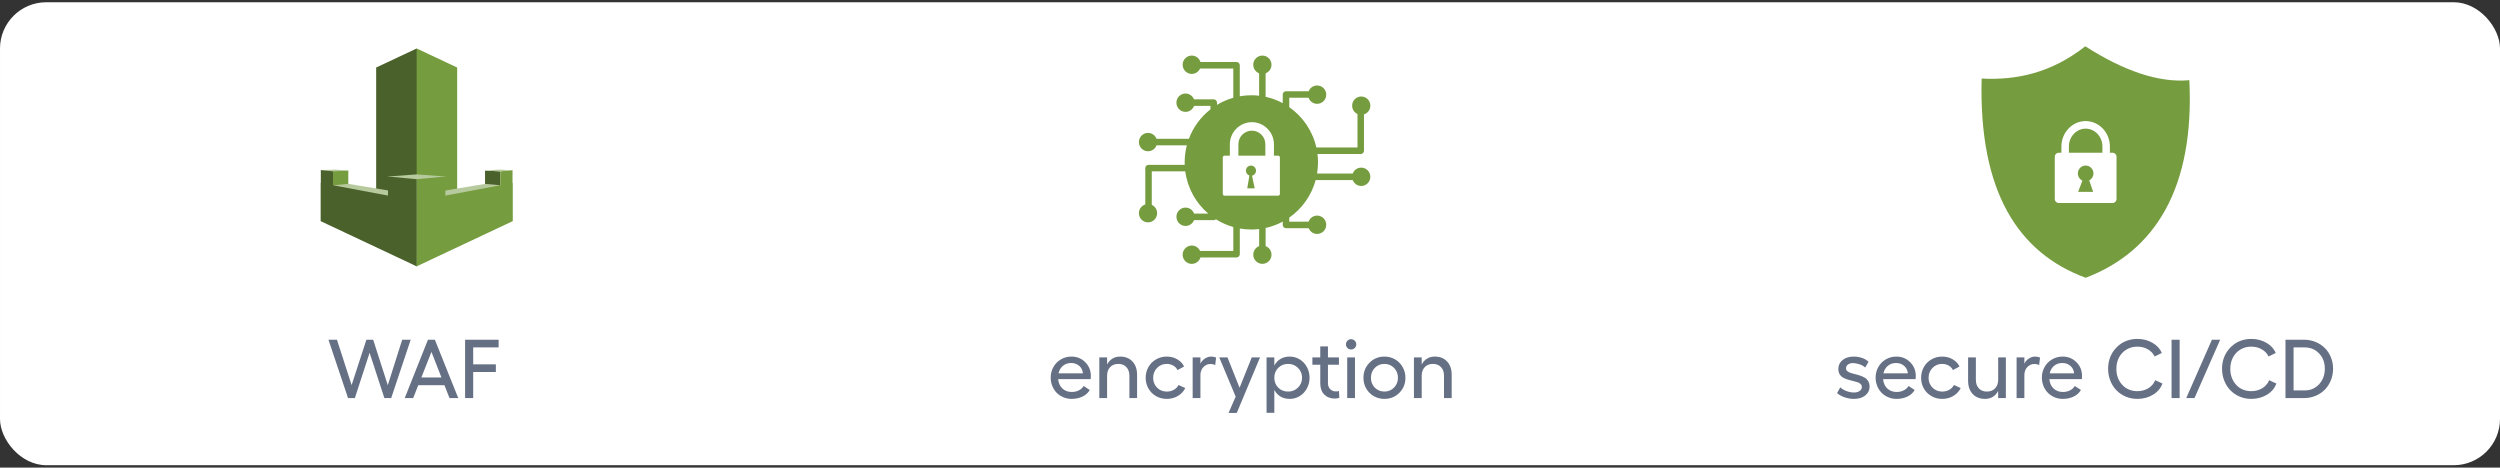 <svg width="540" height="101" viewBox="0 0 540 101" fill="none" xmlns="http://www.w3.org/2000/svg">
<rect x="0" y="0" width="540" height="101" fill="#333333" stroke="none"/>
<rect x="0.001" y="0.485" width="540" height="100" rx="10" fill="white"/>
<path d="M235.625 81.213C235.625 81.377 235.613 81.606 235.59 81.898H228.567C228.644 82.742 228.948 83.416 229.481 83.92C230.021 84.418 230.694 84.667 231.503 84.667C232.06 84.667 232.569 84.55 233.032 84.315C233.495 84.081 233.838 83.768 234.061 83.375L235.388 84.236C235.054 84.834 234.538 85.306 233.841 85.651C233.144 85.991 232.347 86.161 231.45 86.161C230.835 86.161 230.249 86.044 229.692 85.81C229.136 85.575 228.655 85.256 228.251 84.852C227.853 84.441 227.536 83.952 227.302 83.384C227.067 82.81 226.95 82.2 226.95 81.556C226.95 80.724 227.146 79.962 227.539 79.27C227.932 78.573 228.471 78.025 229.156 77.627C229.848 77.223 230.606 77.02 231.433 77.02C232.61 77.02 233.604 77.425 234.412 78.233C235.221 79.042 235.625 80.035 235.625 81.213ZM228.638 80.642H233.911C233.858 79.985 233.595 79.449 233.12 79.033C232.646 78.617 232.06 78.409 231.362 78.409C230.671 78.409 230.082 78.611 229.596 79.016C229.109 79.42 228.79 79.962 228.638 80.642ZM241.936 77.02C243.066 77.02 243.96 77.375 244.616 78.084C245.278 78.793 245.609 79.754 245.609 80.967V85.985H243.948V81.143C243.948 80.375 243.731 79.76 243.298 79.297C242.864 78.834 242.284 78.603 241.558 78.603C240.819 78.603 240.23 78.834 239.791 79.297C239.352 79.76 239.132 80.375 239.132 81.143V85.985H237.453V77.205H239.132V78.734C239.413 78.189 239.794 77.768 240.274 77.469C240.761 77.17 241.314 77.02 241.936 77.02ZM256.016 83.823C255.67 84.538 255.14 85.106 254.425 85.528C253.716 85.95 252.913 86.161 252.017 86.161C251.173 86.161 250.402 85.962 249.705 85.564C249.008 85.165 248.46 84.617 248.062 83.92C247.663 83.223 247.464 82.452 247.464 81.608C247.464 80.759 247.663 79.982 248.062 79.279C248.46 78.576 249.008 78.025 249.705 77.627C250.402 77.223 251.173 77.02 252.017 77.02C252.86 77.02 253.616 77.217 254.284 77.609C254.958 77.996 255.45 78.515 255.761 79.165L254.337 79.939C254.155 79.534 253.854 79.212 253.432 78.972C253.016 78.726 252.544 78.603 252.017 78.603C251.185 78.603 250.487 78.893 249.925 79.473C249.362 80.047 249.081 80.759 249.081 81.608C249.081 82.446 249.362 83.152 249.925 83.727C250.487 84.295 251.185 84.579 252.017 84.579C252.585 84.579 253.095 84.453 253.546 84.201C253.997 83.949 254.334 83.601 254.557 83.155L256.016 83.823ZM261.597 77.02C261.989 77.02 262.35 77.088 262.678 77.223L262.493 78.84C262.171 78.693 261.822 78.62 261.447 78.62C260.873 78.62 260.369 78.843 259.936 79.288C259.508 79.733 259.294 80.316 259.294 81.037V85.985H257.615V77.205H259.294V78.567C259.487 78.116 259.804 77.747 260.243 77.46C260.688 77.167 261.14 77.02 261.597 77.02ZM270.377 77.205H272.161L267.143 89.193H265.358L266.905 85.678L263.363 77.205H265.139L267.749 83.753L270.377 77.205ZM278.577 77.02C279.362 77.02 280.083 77.223 280.739 77.627C281.396 78.031 281.914 78.585 282.295 79.288C282.676 79.991 282.866 80.759 282.866 81.591C282.866 82.423 282.676 83.19 282.295 83.894C281.914 84.597 281.396 85.15 280.739 85.555C280.083 85.959 279.362 86.161 278.577 86.161C277.821 86.161 277.159 85.994 276.591 85.66C276.028 85.32 275.583 84.84 275.255 84.219V89.167H273.576V77.205H275.255V78.963C275.583 78.342 276.028 77.864 276.591 77.53C277.159 77.19 277.821 77.02 278.577 77.02ZM278.243 84.579C279.081 84.579 279.79 84.289 280.37 83.709C280.956 83.129 281.249 82.423 281.249 81.591C281.249 80.759 280.956 80.053 280.37 79.473C279.79 78.893 279.081 78.603 278.243 78.603C277.382 78.603 276.667 78.887 276.099 79.455C275.536 80.018 275.255 80.73 275.255 81.591C275.255 82.452 275.536 83.167 276.099 83.735C276.667 84.298 277.382 84.579 278.243 84.579ZM289.212 84.456L289.3 85.915C289.019 86.032 288.702 86.091 288.351 86.091C287.401 86.091 286.634 85.804 286.048 85.23C285.468 84.649 285.178 83.847 285.178 82.821V78.787H283.473V77.205H285.178V74.823H286.839V77.205H289.212V78.787H286.839V82.742C286.839 83.299 287 83.738 287.322 84.061C287.645 84.383 288.058 84.544 288.562 84.544C288.802 84.544 289.019 84.515 289.212 84.456ZM291.84 73.259C292.139 73.259 292.399 73.37 292.622 73.593C292.845 73.815 292.956 74.076 292.956 74.375C292.956 74.68 292.845 74.943 292.622 75.166C292.399 75.383 292.139 75.491 291.84 75.491C291.529 75.491 291.266 75.383 291.049 75.166C290.832 74.949 290.724 74.686 290.724 74.375C290.724 74.076 290.832 73.815 291.049 73.593C291.271 73.37 291.535 73.259 291.84 73.259ZM290.996 77.205H292.675V85.985H290.996V77.205ZM299.038 77.02C299.876 77.02 300.641 77.223 301.332 77.627C302.023 78.025 302.568 78.576 302.967 79.279C303.371 79.982 303.573 80.759 303.573 81.608C303.573 82.892 303.134 83.973 302.255 84.852C301.382 85.725 300.31 86.161 299.038 86.161C298.2 86.161 297.433 85.962 296.735 85.564C296.044 85.165 295.499 84.617 295.101 83.92C294.702 83.223 294.503 82.452 294.503 81.608C294.503 80.314 294.939 79.227 295.812 78.348C296.686 77.463 297.761 77.02 299.038 77.02ZM299.038 78.603C298.212 78.603 297.518 78.89 296.955 79.464C296.398 80.038 296.12 80.753 296.12 81.608C296.12 82.446 296.398 83.152 296.955 83.727C297.518 84.295 298.212 84.579 299.038 84.579C299.858 84.579 300.55 84.292 301.112 83.718C301.675 83.144 301.956 82.44 301.956 81.608C301.956 80.753 301.675 80.038 301.112 79.464C300.55 78.89 299.858 78.603 299.038 78.603ZM309.893 77.02C311.023 77.02 311.917 77.375 312.573 78.084C313.235 78.793 313.566 79.754 313.566 80.967V85.985H311.905V81.143C311.905 80.375 311.688 79.76 311.255 79.297C310.821 78.834 310.241 78.603 309.515 78.603C308.776 78.603 308.188 78.834 307.748 79.297C307.309 79.76 307.089 80.375 307.089 81.143V85.985H305.41V77.205H307.089V78.734C307.37 78.189 307.751 77.768 308.231 77.469C308.718 77.17 309.271 77.02 309.893 77.02Z" fill="#667085"/>
<g clip-path="url(#clip0_2_39)">
<path fill-rule="evenodd" clip-rule="evenodd" d="M270.288 20.576C270.858 20.576 271.419 20.609 271.972 20.675V15.839C271.708 15.741 271.476 15.585 271.281 15.389C270.923 15.028 270.703 14.536 270.703 13.987C270.703 13.442 270.923 12.947 271.281 12.586C271.639 12.225 272.127 12.004 272.672 12.004C273.214 12.004 273.706 12.225 274.064 12.586C274.422 12.947 274.642 13.438 274.642 13.987C274.642 14.532 274.422 15.028 274.064 15.389C273.873 15.581 273.633 15.741 273.372 15.839V20.908C274.682 21.195 275.924 21.662 277.071 22.281V20.412C277.071 20.023 277.384 19.708 277.771 19.708H282.67C282.768 19.458 282.918 19.232 283.105 19.044C283.463 18.683 283.952 18.462 284.497 18.462C285.038 18.462 285.53 18.683 285.889 19.044C286.247 19.404 286.466 19.896 286.466 20.445C286.466 20.99 286.247 21.486 285.889 21.847C285.53 22.207 285.042 22.428 284.497 22.428C283.952 22.428 283.459 22.207 283.109 21.847C282.906 21.642 282.747 21.392 282.65 21.113H278.479V23.145C281.392 25.178 283.524 28.263 284.33 31.857H293.217V24.633C293.001 24.535 292.802 24.395 292.639 24.227C292.281 23.867 292.061 23.375 292.061 22.826C292.061 22.281 292.281 21.785 292.639 21.424C292.997 21.064 293.485 20.843 294.031 20.843C294.572 20.843 295.064 21.064 295.422 21.424C295.78 21.785 296 22.277 296 22.826C296 23.371 295.78 23.867 295.422 24.227C295.198 24.453 294.922 24.621 294.617 24.719V32.566C294.617 32.955 294.303 33.271 293.917 33.271H284.578C284.652 33.861 284.688 34.463 284.688 35.078C284.688 35.897 284.619 36.7 284.489 37.483H292.183C292.281 37.217 292.436 36.983 292.631 36.786C292.989 36.426 293.477 36.205 294.022 36.205C294.564 36.205 295.056 36.426 295.414 36.786C295.772 37.147 295.992 37.639 295.992 38.188C295.992 38.733 295.772 39.229 295.414 39.589C295.056 39.95 294.568 40.171 294.022 40.171C293.481 40.171 292.989 39.95 292.631 39.589C292.44 39.397 292.281 39.159 292.183 38.893H284.184C283.28 42.228 281.229 45.084 278.479 47.002V47.883H282.65C282.747 47.604 282.906 47.354 283.109 47.149C283.459 46.789 283.956 46.568 284.497 46.568C285.042 46.568 285.53 46.789 285.889 47.149C286.247 47.51 286.466 48.006 286.466 48.551C286.466 49.1 286.247 49.592 285.889 49.952C285.53 50.313 285.038 50.534 284.497 50.534C283.952 50.534 283.463 50.313 283.105 49.952C282.922 49.768 282.772 49.542 282.67 49.288H277.775C277.388 49.288 277.075 48.973 277.075 48.584V47.866C275.928 48.485 274.682 48.952 273.376 49.239V53.156C273.641 53.255 273.877 53.415 274.068 53.607C274.426 53.968 274.646 54.464 274.646 55.009C274.646 55.558 274.426 56.049 274.068 56.41C273.71 56.77 273.218 56.992 272.676 56.992C272.131 56.992 271.643 56.77 271.285 56.41C270.927 56.049 270.707 55.553 270.707 55.009C270.707 54.459 270.927 53.968 271.285 53.607C271.48 53.41 271.712 53.255 271.977 53.156V49.477C271.423 49.542 270.862 49.575 270.292 49.575C269.442 49.575 268.607 49.501 267.798 49.358V54.902C267.798 55.291 267.484 55.607 267.098 55.607H259.302C259.204 55.918 259.037 56.197 258.813 56.418C258.455 56.779 257.963 57 257.422 57C256.876 57 256.388 56.779 256.03 56.418C255.672 56.057 255.452 55.562 255.452 55.017C255.452 54.468 255.672 53.976 256.03 53.615C256.388 53.255 256.881 53.033 257.422 53.033C257.967 53.033 258.455 53.255 258.813 53.615C258.98 53.783 259.114 53.98 259.216 54.197H266.394V49.038C265.055 48.661 263.794 48.092 262.642 47.362C262.516 47.477 262.353 47.547 262.17 47.547H257.914C257.816 47.805 257.662 48.034 257.471 48.223C257.112 48.584 256.62 48.805 256.079 48.805C255.538 48.805 255.045 48.584 254.687 48.223C254.329 47.866 254.11 47.371 254.11 46.822C254.11 46.272 254.329 45.781 254.687 45.42C255.045 45.06 255.538 44.838 256.079 44.838C256.62 44.838 257.112 45.06 257.471 45.42C257.67 45.621 257.829 45.867 257.926 46.137H260.982C258.329 43.871 256.502 40.659 256.018 37.012H248.783V44.24C248.999 44.338 249.198 44.478 249.361 44.646C249.719 45.006 249.939 45.498 249.939 46.047C249.939 46.592 249.719 47.088 249.361 47.449C249.003 47.809 248.515 48.03 247.969 48.03C247.428 48.03 246.936 47.809 246.578 47.449C246.22 47.092 246 46.596 246 46.047C246 45.502 246.22 45.006 246.578 44.646C246.802 44.42 247.078 44.252 247.383 44.154V36.311C247.383 35.922 247.697 35.606 248.083 35.606H255.896C255.888 35.43 255.888 35.254 255.888 35.078C255.888 33.803 256.05 32.57 256.356 31.394H249.813C249.715 31.66 249.56 31.894 249.365 32.091C249.007 32.451 248.519 32.672 247.973 32.672C247.432 32.672 246.94 32.451 246.582 32.091C246.224 31.73 246.004 31.238 246.004 30.689C246.004 30.144 246.224 29.648 246.582 29.288C246.94 28.927 247.428 28.706 247.973 28.706C248.515 28.706 249.007 28.927 249.365 29.288C249.556 29.48 249.715 29.718 249.813 29.984H256.799C257.743 27.448 259.375 25.252 261.462 23.621V22.867H257.922C257.825 23.137 257.666 23.383 257.466 23.584C257.108 23.945 256.616 24.166 256.075 24.166C255.534 24.166 255.041 23.945 254.683 23.584C254.325 23.223 254.105 22.732 254.105 22.183C254.105 21.634 254.325 21.138 254.683 20.781C255.041 20.421 255.534 20.199 256.075 20.199C256.616 20.199 257.108 20.421 257.466 20.781C257.658 20.974 257.808 21.203 257.91 21.457H262.166C262.553 21.457 262.866 21.773 262.866 22.162V22.654C263.957 21.994 265.141 21.474 266.39 21.117V14.803H259.216C259.118 15.02 258.98 15.221 258.813 15.385C258.455 15.745 257.967 15.966 257.422 15.966C256.881 15.966 256.388 15.745 256.03 15.385C255.672 15.024 255.452 14.532 255.452 13.983C255.452 13.438 255.672 12.943 256.03 12.582C256.388 12.221 256.876 12 257.422 12C257.963 12 258.455 12.221 258.813 12.582C259.037 12.807 259.204 13.086 259.302 13.393H267.094C267.48 13.393 267.794 13.709 267.794 14.098V20.794C268.603 20.65 269.438 20.576 270.288 20.576ZM264.494 33.627H265.645V33.488V31.181C265.645 29.861 266.182 28.665 267.045 27.796C267.908 26.928 269.1 26.387 270.41 26.387C271.72 26.387 272.908 26.928 273.771 27.796C274.634 28.665 275.171 29.866 275.171 31.181V33.488V33.627H276.086C276.29 33.627 276.457 33.795 276.457 34V41.892C276.457 42.097 276.29 42.265 276.086 42.265H264.494C264.29 42.265 264.123 42.097 264.123 41.892V34C264.123 33.795 264.29 33.627 264.494 33.627ZM267.493 33.627H273.315V33.488V31.156C273.315 30.349 272.986 29.616 272.461 29.083C271.932 28.55 271.203 28.223 270.406 28.223C269.604 28.223 268.876 28.554 268.347 29.083C267.818 29.616 267.493 30.349 267.493 31.156V33.488V33.627ZM270.43 37.946L271.016 40.679L269.405 40.683L269.877 37.913C269.438 37.77 269.116 37.356 269.116 36.864C269.116 36.258 269.604 35.766 270.207 35.766C270.809 35.766 271.297 36.258 271.297 36.864C271.305 37.401 270.927 37.844 270.43 37.946Z" fill="#759C3E"/>
</g>
<path d="M400.464 86.161C399.778 86.161 399.102 86.047 398.434 85.818C397.771 85.59 397.229 85.285 396.808 84.904L397.493 83.665C397.833 83.993 398.281 84.263 398.838 84.474C399.395 84.679 399.931 84.781 400.446 84.781C400.95 84.781 401.36 84.67 401.677 84.447C401.999 84.219 402.16 83.935 402.16 83.595C402.16 83.331 402.066 83.111 401.879 82.936C401.691 82.76 401.448 82.625 401.149 82.531C400.851 82.432 400.52 82.344 400.156 82.268C399.799 82.186 399.438 82.089 399.075 81.978C398.718 81.86 398.39 81.72 398.091 81.556C397.792 81.386 397.549 81.145 397.361 80.835C397.174 80.519 397.08 80.141 397.08 79.701C397.08 78.904 397.388 78.26 398.003 77.768C398.618 77.269 399.421 77.02 400.411 77.02C401.026 77.02 401.618 77.117 402.187 77.311C402.761 77.504 403.232 77.779 403.602 78.137L402.881 79.394C402.576 79.095 402.169 78.86 401.659 78.69C401.149 78.515 400.681 78.427 400.253 78.427C399.796 78.427 399.43 78.532 399.154 78.743C398.879 78.948 398.741 79.221 398.741 79.561C398.741 79.801 398.835 80.003 399.022 80.167C399.21 80.325 399.453 80.454 399.752 80.554C400.051 80.647 400.379 80.738 400.736 80.826C401.1 80.908 401.463 81.014 401.826 81.143C402.189 81.266 402.521 81.418 402.819 81.6C403.118 81.781 403.361 82.036 403.549 82.364C403.736 82.692 403.83 83.082 403.83 83.533C403.83 84.295 403.517 84.925 402.89 85.423C402.263 85.915 401.454 86.161 400.464 86.161ZM413.806 81.213C413.806 81.377 413.794 81.606 413.771 81.898H406.748C406.824 82.742 407.129 83.416 407.662 83.92C408.201 84.418 408.875 84.667 409.684 84.667C410.24 84.667 410.75 84.55 411.213 84.315C411.676 84.081 412.019 83.768 412.241 83.375L413.568 84.236C413.234 84.834 412.719 85.306 412.021 85.651C411.324 85.991 410.527 86.161 409.631 86.161C409.016 86.161 408.43 86.044 407.873 85.81C407.316 85.575 406.836 85.256 406.432 84.852C406.033 84.441 405.717 83.952 405.482 83.384C405.248 82.81 405.131 82.2 405.131 81.556C405.131 80.724 405.327 79.962 405.72 79.27C406.112 78.573 406.651 78.025 407.337 77.627C408.028 77.223 408.787 77.02 409.613 77.02C410.791 77.02 411.784 77.425 412.593 78.233C413.401 79.042 413.806 80.035 413.806 81.213ZM406.818 80.642H412.092C412.039 79.985 411.775 79.449 411.301 79.033C410.826 78.617 410.24 78.409 409.543 78.409C408.852 78.409 408.263 78.611 407.776 79.016C407.29 79.42 406.971 79.962 406.818 80.642ZM423.509 83.823C423.163 84.538 422.633 85.106 421.918 85.528C421.209 85.95 420.406 86.161 419.51 86.161C418.666 86.161 417.896 85.962 417.198 85.564C416.501 85.165 415.953 84.617 415.555 83.92C415.156 83.223 414.957 82.452 414.957 81.608C414.957 80.759 415.156 79.982 415.555 79.279C415.953 78.576 416.501 78.025 417.198 77.627C417.896 77.223 418.666 77.02 419.51 77.02C420.354 77.02 421.109 77.217 421.777 77.609C422.451 77.996 422.943 78.515 423.254 79.165L421.83 79.939C421.648 79.534 421.347 79.212 420.925 78.972C420.509 78.726 420.037 78.603 419.51 78.603C418.678 78.603 417.98 78.893 417.418 79.473C416.855 80.047 416.574 80.759 416.574 81.608C416.574 82.446 416.855 83.152 417.418 83.727C417.98 84.295 418.678 84.579 419.51 84.579C420.078 84.579 420.588 84.453 421.039 84.201C421.49 83.949 421.827 83.601 422.05 83.155L423.509 83.823ZM431.604 77.205H433.265V85.985H431.604V84.439C431.322 84.989 430.938 85.414 430.452 85.713C429.972 86.012 429.415 86.161 428.782 86.161C427.657 86.161 426.764 85.81 426.102 85.106C425.439 84.397 425.108 83.442 425.108 82.241V77.205H426.787V82.039C426.787 82.807 427.001 83.422 427.429 83.885C427.862 84.348 428.439 84.579 429.16 84.579C429.904 84.579 430.496 84.348 430.936 83.885C431.381 83.422 431.604 82.807 431.604 82.039V77.205ZM439.566 77.02C439.959 77.02 440.319 77.088 440.647 77.223L440.463 78.84C440.141 78.693 439.792 78.62 439.417 78.62C438.843 78.62 438.339 78.843 437.905 79.288C437.478 79.733 437.264 80.316 437.264 81.037V85.985H435.585V77.205H437.264V78.567C437.457 78.116 437.773 77.747 438.213 77.46C438.658 77.167 439.109 77.02 439.566 77.02ZM449.718 81.213C449.718 81.377 449.706 81.606 449.683 81.898H442.66C442.736 82.742 443.041 83.416 443.574 83.92C444.113 84.418 444.787 84.667 445.596 84.667C446.152 84.667 446.662 84.55 447.125 84.315C447.588 84.081 447.931 83.768 448.153 83.375L449.48 84.236C449.146 84.834 448.631 85.306 447.934 85.651C447.236 85.991 446.439 86.161 445.543 86.161C444.928 86.161 444.342 86.044 443.785 85.81C443.229 85.575 442.748 85.256 442.344 84.852C441.945 84.441 441.629 83.952 441.395 83.384C441.16 82.81 441.043 82.2 441.043 81.556C441.043 80.724 441.239 79.962 441.632 79.27C442.024 78.573 442.563 78.025 443.249 77.627C443.94 77.223 444.699 77.02 445.525 77.02C446.703 77.02 447.696 77.425 448.505 78.233C449.313 79.042 449.718 80.035 449.718 81.213ZM442.73 80.642H448.004C447.951 79.985 447.688 79.449 447.213 79.033C446.738 78.617 446.152 78.409 445.455 78.409C444.764 78.409 444.175 78.611 443.688 79.016C443.202 79.42 442.883 79.962 442.73 80.642ZM467.085 82.839C466.739 83.829 466.068 84.632 465.072 85.247C464.076 85.856 462.942 86.161 461.671 86.161C460.774 86.161 459.934 85.994 459.148 85.66C458.369 85.326 457.701 84.872 457.145 84.298C456.588 83.718 456.148 83.026 455.826 82.224C455.51 81.415 455.352 80.557 455.352 79.648C455.352 78.928 455.451 78.239 455.65 77.583C455.855 76.927 456.148 76.335 456.529 75.808C456.91 75.28 457.355 74.82 457.865 74.428C458.381 74.035 458.964 73.733 459.614 73.522C460.271 73.311 460.956 73.206 461.671 73.206C462.884 73.206 463.974 73.487 464.94 74.05C465.913 74.612 466.581 75.345 466.944 76.247L465.397 77.003C465.099 76.358 464.612 75.843 463.938 75.456C463.271 75.069 462.515 74.876 461.671 74.876C460.792 74.876 460.007 75.084 459.315 75.5C458.624 75.916 458.088 76.487 457.707 77.214C457.326 77.94 457.136 78.752 457.136 79.648C457.136 81.043 457.558 82.2 458.401 83.12C459.251 84.034 460.341 84.491 461.671 84.491C462.562 84.491 463.355 84.277 464.053 83.85C464.756 83.416 465.245 82.839 465.521 82.118L467.085 82.839ZM469.054 73.382H470.803V85.985H469.054V73.382ZM472.227 85.985L477.772 73.382H479.557L474.011 85.985H472.227ZM491.694 82.839C491.349 83.829 490.678 84.632 489.682 85.247C488.686 85.856 487.552 86.161 486.28 86.161C485.384 86.161 484.543 85.994 483.758 85.66C482.979 85.326 482.311 84.872 481.754 84.298C481.197 83.718 480.758 83.026 480.436 82.224C480.119 81.415 479.961 80.557 479.961 79.648C479.961 78.928 480.061 78.239 480.26 77.583C480.465 76.927 480.758 76.335 481.139 75.808C481.52 75.28 481.965 74.82 482.475 74.428C482.99 74.035 483.573 73.733 484.224 73.522C484.88 73.311 485.565 73.206 486.28 73.206C487.493 73.206 488.583 73.487 489.55 74.05C490.522 74.612 491.19 75.345 491.554 76.247L490.007 77.003C489.708 76.358 489.222 75.843 488.548 75.456C487.88 75.069 487.124 74.876 486.28 74.876C485.401 74.876 484.616 75.084 483.925 75.5C483.233 75.916 482.697 76.487 482.316 77.214C481.936 77.94 481.745 78.752 481.745 79.648C481.745 81.043 482.167 82.2 483.011 83.12C483.86 84.034 484.95 84.491 486.28 84.491C487.171 84.491 487.965 84.277 488.662 83.85C489.365 83.416 489.854 82.839 490.13 82.118L491.694 82.839ZM497.697 73.382C498.564 73.382 499.382 73.54 500.149 73.856C500.923 74.173 501.588 74.606 502.145 75.157C502.701 75.702 503.141 76.364 503.463 77.144C503.785 77.917 503.946 78.746 503.946 79.631C503.946 80.527 503.785 81.371 503.463 82.162C503.141 82.947 502.701 83.621 502.145 84.184C501.594 84.74 500.932 85.18 500.158 85.502C499.385 85.824 498.564 85.985 497.697 85.985H493.663V73.382H497.697ZM497.803 84.333C499.057 84.333 500.097 83.888 500.923 82.997C501.749 82.101 502.162 80.978 502.162 79.631C502.162 78.301 501.749 77.205 500.923 76.344C500.103 75.477 499.062 75.043 497.803 75.043H495.412V84.333H497.803Z" fill="#667085"/>
<g clip-path="url(#clip1_2_39)">
<path fill-rule="evenodd" clip-rule="evenodd" d="M450.423 10C458.813 15.377 466.393 17.921 472.899 17.32C474.035 40.553 465.548 54.274 450.509 60C435.987 54.64 427.396 41.51 428.033 16.967C435.67 17.371 443.162 15.702 450.423 10ZM444.685 32.993H445.264V31.638C445.264 30.137 445.849 28.769 446.792 27.775C447.743 26.773 449.055 26.151 450.501 26.151C451.946 26.151 453.259 26.773 454.209 27.775C455.152 28.769 455.737 30.137 455.737 31.638V32.993H456.316C456.785 32.993 457.17 33.382 457.17 33.857V42.985C457.17 43.461 456.785 43.849 456.316 43.849H444.685C444.215 43.849 443.831 43.461 443.831 42.985V33.857C443.831 33.382 444.215 32.993 444.685 32.993ZM449.799 39.006L448.877 41.448H452.123L451.269 38.973C451.811 38.691 452.182 38.12 452.182 37.461C452.182 36.522 451.429 35.761 450.5 35.761C449.571 35.761 448.819 36.522 448.819 37.461C448.819 38.147 449.22 38.737 449.799 39.006ZM446.882 32.993H454.119V31.638C454.119 30.57 453.708 29.604 453.046 28.905C452.391 28.215 451.49 27.786 450.5 27.786C449.511 27.786 448.609 28.215 447.955 28.905C447.293 29.604 446.882 30.57 446.882 31.638V32.993Z" fill="#759C3E"/>
</g>
<path d="M86.873 73.382H88.71L84.5 85.985H83.023L79.833 76.194L76.651 85.985H75.175L70.947 73.382H72.784L75.948 83.182L79.139 73.382H80.606L83.762 83.199L86.873 73.382ZM97.095 85.985L95.996 83.199H90.345L89.246 85.985H87.418L92.436 73.382H93.931L98.984 85.985H97.095ZM91.013 81.538H95.355L93.192 76.01L91.013 81.538ZM100.461 73.382H107.703V75.043H102.21V78.699H107.105V80.352H102.21V85.985H100.461V73.382Z" fill="#667085"/>
<path fill-rule="evenodd" clip-rule="evenodd" d="M69.294 36.755L72.446 36.635L75.233 36.858L71.942 48.12L69.294 36.755Z" fill="#B7CA9D"/>
<path fill-rule="evenodd" clip-rule="evenodd" d="M81.251 45.651L90 48.12L97.099 30.747L90 10.471L81.251 14.586V45.651Z" fill="#4B612C"/>
<path fill-rule="evenodd" clip-rule="evenodd" d="M98.75 45.651L90 48.12V10.471L98.75 14.586V45.651Z" fill="#759C3E"/>
<path fill-rule="evenodd" clip-rule="evenodd" d="M104.768 42.335L108.059 42.758V37.007L104.768 36.858V42.335Z" fill="#4B612C"/>
<path fill-rule="evenodd" clip-rule="evenodd" d="M75.233 42.335L71.942 42.758V37.007L75.233 36.858V42.335Z" fill="#759C3E"/>
<path fill-rule="evenodd" clip-rule="evenodd" d="M89.648 42.101L75.233 39.717L71.942 40.014L89.053 51.469L89.648 42.101Z" fill="#B7CA9D"/>
<path fill-rule="evenodd" clip-rule="evenodd" d="M108.059 37.007L110.706 36.755V47.782L108.059 46.022V37.007Z" fill="#759C3E"/>
<path fill-rule="evenodd" clip-rule="evenodd" d="M110.706 36.755L107.555 36.635L104.768 36.858L108.059 37.007L110.706 36.755Z" fill="#B7CA9D"/>
<path fill-rule="evenodd" clip-rule="evenodd" d="M69.294 39.517L90 43.415V57.529L69.294 47.783V39.517Z" fill="#4B612C"/>
<path fill-rule="evenodd" clip-rule="evenodd" d="M71.942 37.007L69.294 36.755V47.782L71.942 46.828V37.007Z" fill="#4B612C"/>
<path fill-rule="evenodd" clip-rule="evenodd" d="M90 42.175V54.94L108.059 40.014L104.774 39.722L90 42.175Z" fill="#B7CA9D"/>
<path fill-rule="evenodd" clip-rule="evenodd" d="M96.194 38.122L90 37.67L83.807 38.122L90 57.529L96.194 38.122Z" fill="#B7CA9D"/>
<path fill-rule="evenodd" clip-rule="evenodd" d="M110.706 39.517L90 43.415V57.529L110.706 47.783V39.517Z" fill="#759C3E"/>
<path fill-rule="evenodd" clip-rule="evenodd" d="M96.194 54.162L90 57.078V38.705L96.194 38.122V54.162Z" fill="#759C3E"/>
<path fill-rule="evenodd" clip-rule="evenodd" d="M83.807 52.042L90 57.529V38.705L83.807 38.122V52.042Z" fill="#4B612C"/>
<defs>
<clipPath id="clip0_2_39">
<rect width="50" height="45" fill="white" transform="translate(246 12)"/>
</clipPath>
<clipPath id="clip1_2_39">
<rect width="45" height="50" fill="white" transform="translate(428 10)"/>
</clipPath>
</defs>
</svg>
